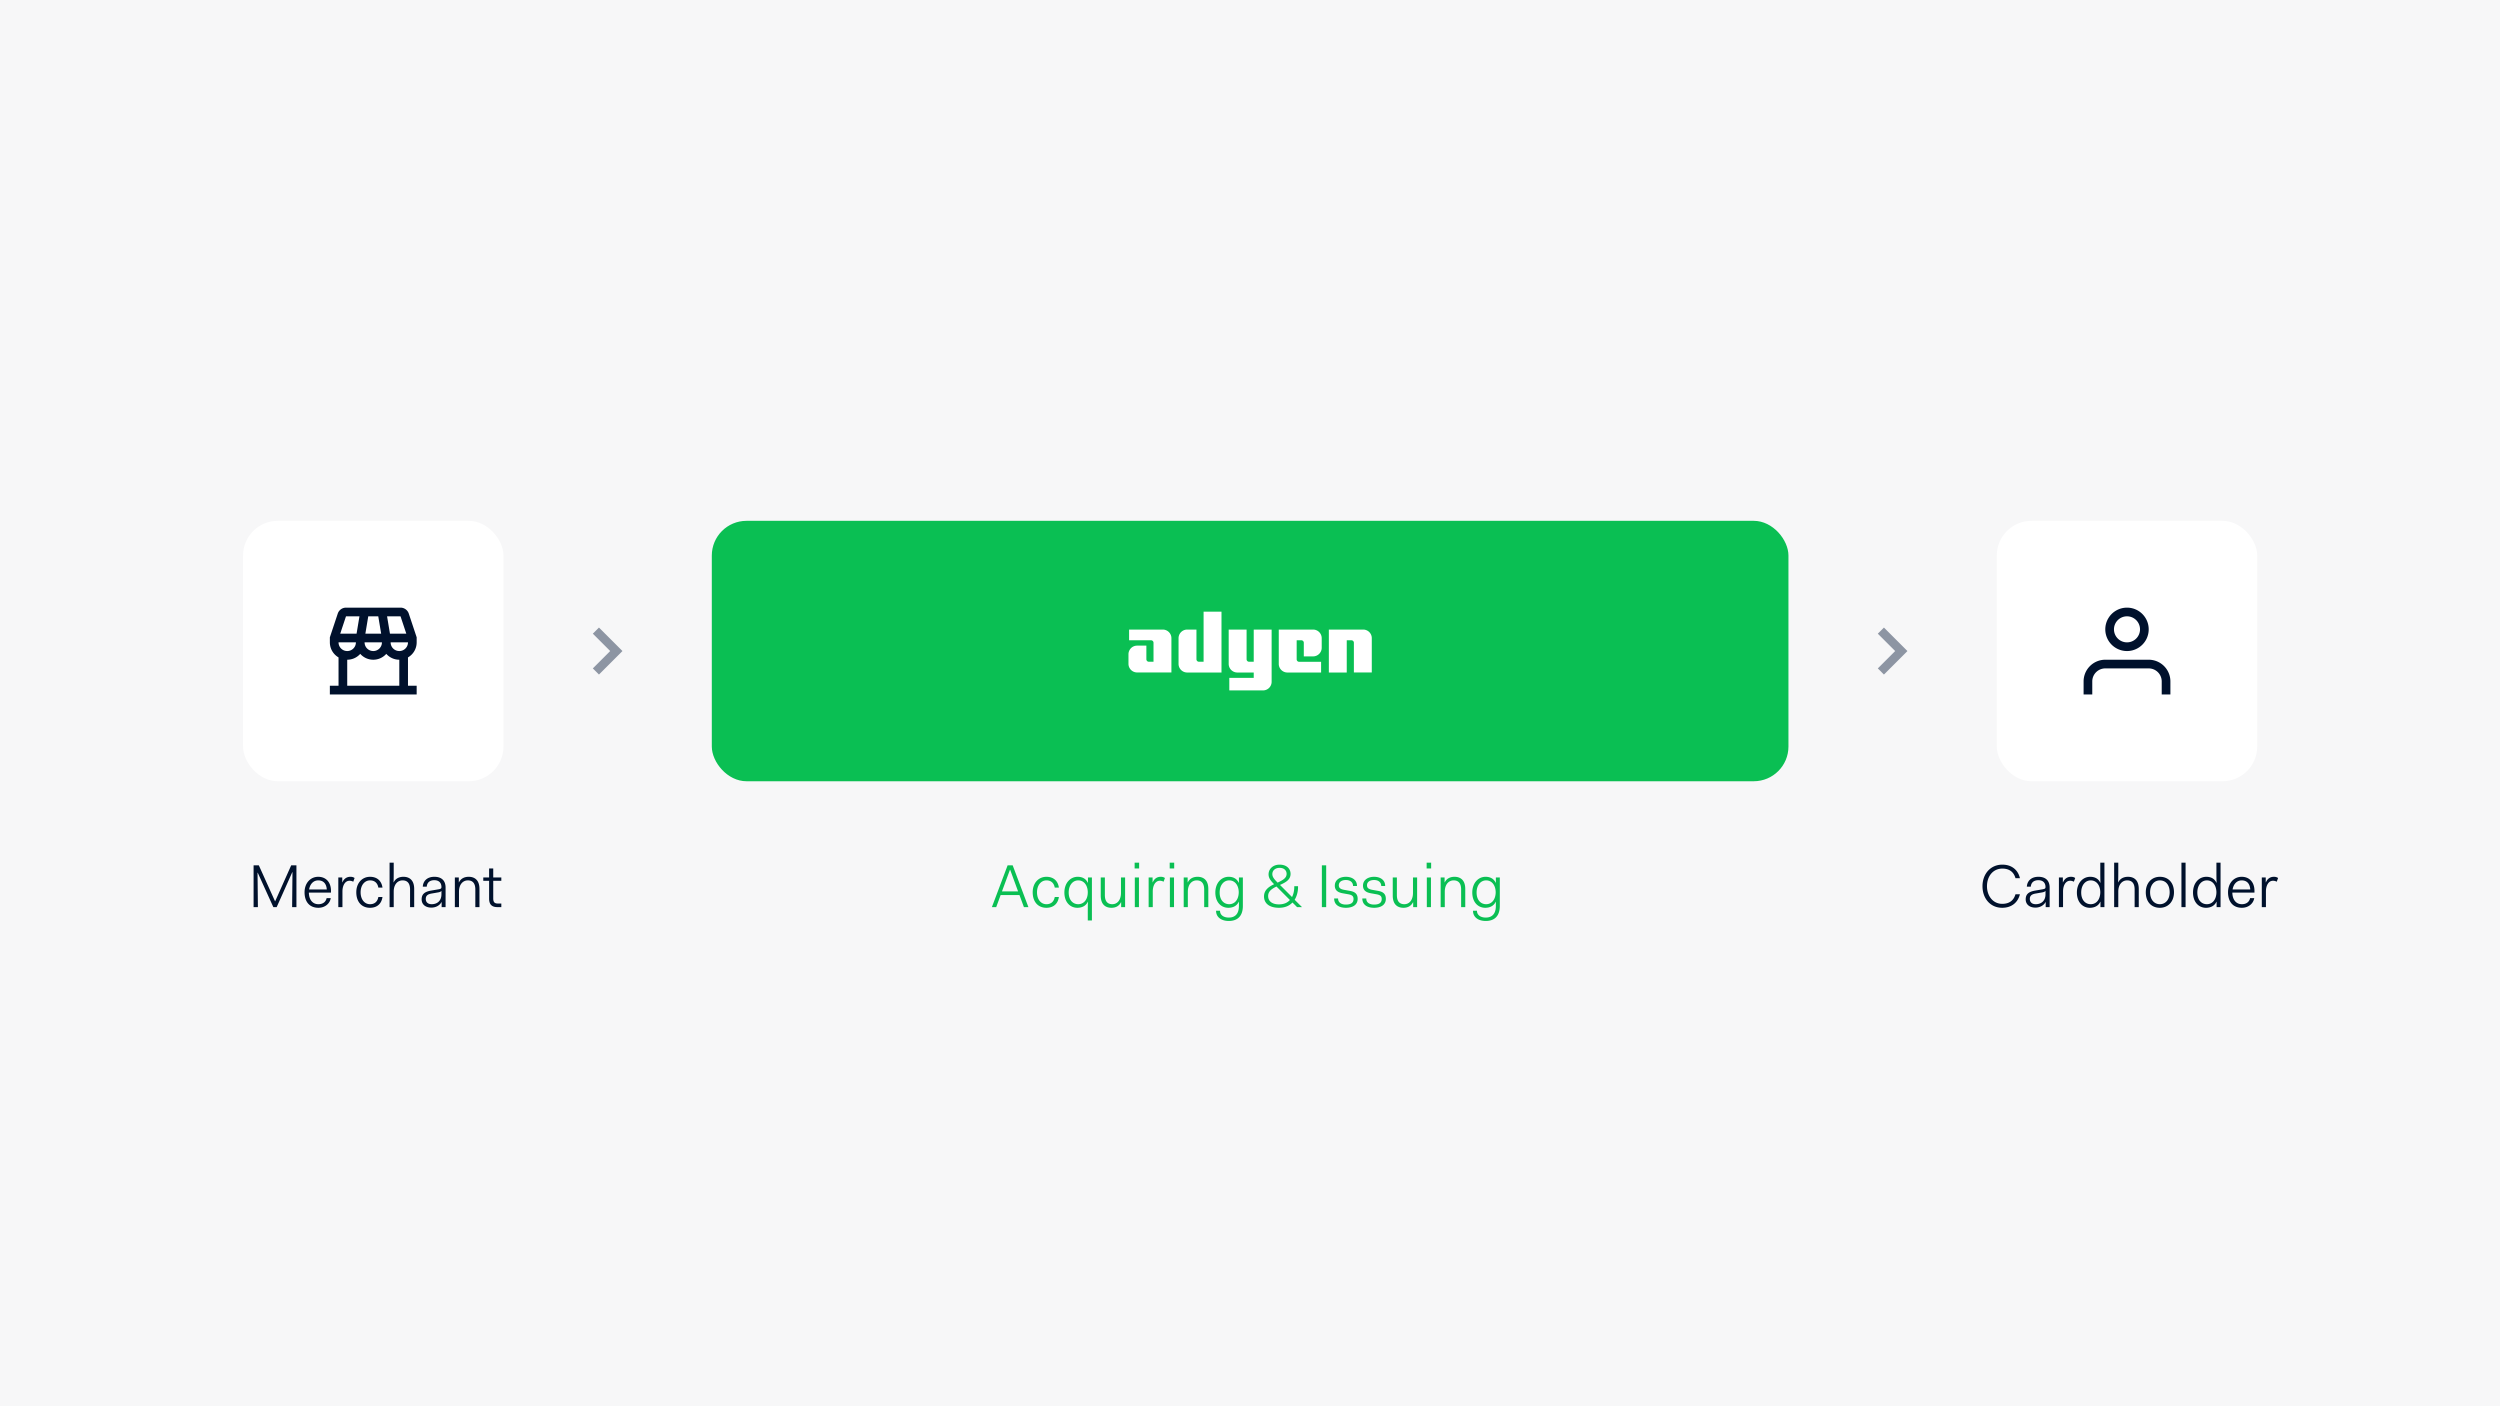 <svg xmlns="http://www.w3.org/2000/svg" fill="none" viewBox="0 0 576 324"><path fill="#F7F7F8" d="M0 0H576V324H0z"/><rect width="60" height="60" x="56" y="120" fill="#fff" rx="8"/><path fill="#00112C" d="M77.826 141.35A2.01 2.01 0 0 1 79.72 140h12.56a2 2 0 0 1 1.896 1.357l.003.007L96 146.838V148a4 4 0 0 1-2 3.466V158h2v2H76v-2h2v-6.534A4 4 0 0 1 76 148v-1.162l1.824-5.481zM92 158v-6a3.99 3.99 0 0 1-3-1.352A3.99 3.99 0 0 1 86 152a3.99 3.99 0 0 1-3-1.352A3.99 3.99 0 0 1 80 152v6zm-8-10c0 1.108.892 2 2 2s2-.892 2-2zm8 2c1.108 0 2-.892 2-2h-4c0 1.108.892 2 2 2m.283-7.998V142H89.18l.667 4h3.766zm-5.13-.002h-2.306l-.666 4h3.639zm-4.333 0h-3.097l-.001.001q-.006.004-.008.008L78.387 146h3.766zM80 150c1.108 0 2-.892 2-2h-4c0 1.108.892 2 2 2"/><path fill="#8D95A3" d="m136.586 154 4-4-4-4 1.414-1.414 5.414 5.414-5.414 5.414z"/><rect width="248.06" height="60" x="164" y="120" fill="#0ABF53" rx="8"/><path fill="#fff" fill-rule="evenodd" d="M277.307 152.466h-1.077a.57.57 0 0 1-.567-.567v-6.846h-2.141a1.99 1.99 0 0 0-1.984 1.984v5.925a1.99 1.99 0 0 0 1.984 1.985h7.91v-14.019h-4.125zm-9.398-7.413h-7.767v2.466h5.06a.57.57 0 0 1 .567.567v4.38h-1.077a.57.57 0 0 1-.567-.567v-3.146h-2.141a1.99 1.99 0 0 0-1.984 1.984v2.211a1.99 1.99 0 0 0 1.984 1.985h7.91v-7.91c0-1.077-.893-1.97-1.985-1.97m19.873 7.413h1.077v-7.413h4.125v12.034a1.99 1.99 0 0 1-1.984 1.985h-7.768v-2.892h5.627v-1.233h-3.784a1.99 1.99 0 0 1-1.985-1.985v-7.909h4.125v6.846c0 .312.255.567.567.567m14.756-7.413h-7.91v7.909a1.99 1.99 0 0 0 1.985 1.985h7.767v-2.466h-5.06a.57.57 0 0 1-.567-.567v-4.395h1.077a.57.57 0 0 1 .567.567v3.147h2.141a1.99 1.99 0 0 0 1.984-1.984v-2.211a1.99 1.99 0 0 0-1.984-1.985m3.628 0h7.91c1.105 0 1.984.893 1.984 1.97v7.91h-4.125v-6.847a.57.57 0 0 0-.567-.567h-1.077v7.428h-4.125z" clip-rule="evenodd"/><path fill="#8D95A3" d="m432.646 154 4-4-4-4 1.414-1.414 5.414 5.414-5.414 5.414z"/><rect width="60" height="60" x="460.06" y="120" fill="#fff" rx="8"/><path fill="#00112C" d="M490.06 140a5 5 0 1 0 .001 10.001A5 5 0 0 0 490.06 140m-3 5a3 3 0 1 1 6 0 3 3 0 0 1-6 0M485.06 152a5 5 0 0 0-5 5v3h2v-3a3 3 0 0 1 3-3h10a3 3 0 0 1 3 3v3h2v-3a5 5 0 0 0-5-5zM112.691 207.04v-4.102h-1.344v-.77h1.344v-2.072h.952v2.072h1.862v.77h-1.862v4.06c0 .882.322 1.176 1.092 1.176h.77V209h-.896c-1.288 0-1.918-.616-1.918-1.96M104.799 209v-6.832h.91v1.12h.042c.406-.854 1.232-1.274 2.24-1.274 1.344 0 2.478.742 2.478 2.8V209h-.952v-4.06c0-1.526-.7-2.1-1.722-2.1-1.12 0-2.044.91-2.044 2.604V209zM97.146 207.222c0-1.19.658-1.764 2.17-2.03l1.47-.252c.714-.112.924-.182.924-.56 0-.966-.574-1.582-1.638-1.582s-1.68.546-1.75 1.498h-.91c.07-1.344 1.036-2.282 2.66-2.282 1.694 0 2.59.91 2.59 2.492V209h-.91v-1.218c-.392.784-1.274 1.33-2.366 1.33-1.386 0-2.24-.77-2.24-1.89m4.564-1.19v-.77c-.154.182-.406.294-.784.35l-1.442.252c-.938.154-1.386.49-1.386 1.26 0 .714.476 1.204 1.358 1.204 1.26 0 2.254-.756 2.254-2.296M89.76 209v-10.248h.952v2.044c0 .35 0 1.82-.042 2.492h.042c.406-.854 1.232-1.274 2.24-1.274 1.344 0 2.478.742 2.478 2.8V209h-.952v-4.06c0-1.526-.7-2.1-1.722-2.1-1.12 0-2.044.91-2.044 2.576V209zM82.091 205.584c0-2.17 1.372-3.57 3.164-3.57 1.666 0 2.66.98 2.87 2.492h-.952c-.182-1.008-.798-1.666-1.918-1.666-1.232 0-2.17 1.106-2.17 2.744s.896 2.744 2.17 2.744c1.12 0 1.736-.658 1.918-1.666h.952c-.21 1.512-1.204 2.492-2.87 2.492-1.96 0-3.164-1.4-3.164-3.57M77.947 209v-6.832h.91v1.12h.042c.322-.784.952-1.274 1.834-1.274.294 0 .63.042.966.28l-.308.854a1.77 1.77 0 0 0-.854-.224c-1.078 0-1.638 1.162-1.638 2.464V209zM70.17 205.584c0-2.114 1.343-3.57 3.15-3.57 1.721 0 2.94 1.19 2.94 3.248v.392h-5.097v.056c.042 1.582.854 2.618 2.198 2.618 1.106 0 1.736-.616 1.89-1.4h.952c-.182 1.232-1.316 2.226-2.842 2.226-2.058 0-3.192-1.4-3.192-3.57m3.15-2.744c-1.079 0-1.89.812-2.1 2.1h4.073c-.098-1.414-.84-2.1-1.974-2.1M58.427 209v-9.632h1.204l3.738 8.288h.028l3.696-8.288h1.204V209h-.994l.084-8.064h-.042L63.747 209h-.77l-3.598-7.938h-.042l.084 7.938zM521.117 209v-6.832h.91v1.12h.042c.322-.784.952-1.274 1.834-1.274.294 0 .63.042.966.28l-.308.854a1.77 1.77 0 0 0-.854-.224c-1.078 0-1.638 1.162-1.638 2.464V209zM513.339 205.584c0-2.114 1.344-3.57 3.15-3.57 1.722 0 2.94 1.19 2.94 3.248v.392h-5.096v.056c.042 1.582.854 2.618 2.198 2.618 1.106 0 1.736-.616 1.89-1.4h.952c-.182 1.232-1.316 2.226-2.842 2.226-2.058 0-3.192-1.4-3.192-3.57m3.15-2.744c-1.078 0-1.89.812-2.1 2.1h4.074c-.098-1.414-.84-2.1-1.974-2.1M505.273 205.64c0-2.198 1.372-3.626 3.066-3.626 1.064 0 1.89.434 2.324 1.372h.042c-.042-.658-.042-2.212-.042-2.548v-2.086h.952V209h-.91v-1.232h-.042c-.434.952-1.344 1.386-2.408 1.386-1.68 0-2.982-1.316-2.982-3.514m.994 0c0 1.736.966 2.688 2.198 2.688 1.204 0 2.128-.952 2.198-2.618v-.252c-.07-1.652-.994-2.618-2.198-2.618-1.232 0-2.198 1.078-2.198 2.8M502.605 209v-10.248h.952V209zM494.39 205.584c0-2.184 1.386-3.57 3.248-3.57 1.974 0 3.248 1.386 3.248 3.57s-1.386 3.57-3.248 3.57c-1.974 0-3.248-1.386-3.248-3.57m.994 0c0 1.666.924 2.744 2.254 2.744 1.302 0 2.254-1.078 2.254-2.744 0-1.722-.91-2.744-2.254-2.744-1.302 0-2.254 1.078-2.254 2.744M487.101 209v-10.248h.952v2.044c0 .35 0 1.82-.042 2.492h.042c.406-.854 1.232-1.274 2.24-1.274 1.344 0 2.478.742 2.478 2.8V209h-.952v-4.06c0-1.526-.7-2.1-1.722-2.1-1.12 0-2.044.91-2.044 2.576V209zM478.517 205.64c0-2.198 1.372-3.626 3.066-3.626 1.064 0 1.89.434 2.324 1.372h.042c-.042-.658-.042-2.212-.042-2.548v-2.086h.952V209h-.91v-1.232h-.042c-.434.952-1.344 1.386-2.408 1.386-1.68 0-2.982-1.316-2.982-3.514m.994 0c0 1.736.966 2.688 2.198 2.688 1.204 0 2.128-.952 2.198-2.618v-.252c-.07-1.652-.994-2.618-2.198-2.618-1.232 0-2.198 1.078-2.198 2.8M474.373 209v-6.832h.91v1.12h.042c.322-.784.952-1.274 1.834-1.274.294 0 .63.042.966.28l-.308.854a1.77 1.77 0 0 0-.854-.224c-1.078 0-1.638 1.162-1.638 2.464V209zM466.72 207.222c0-1.19.658-1.764 2.17-2.03l1.47-.252c.714-.112.924-.182.924-.56 0-.966-.574-1.582-1.638-1.582s-1.68.546-1.75 1.498h-.91c.07-1.344 1.036-2.282 2.66-2.282 1.694 0 2.59.91 2.59 2.492V209h-.91v-1.218c-.392.784-1.274 1.33-2.366 1.33-1.386 0-2.24-.77-2.24-1.89m4.564-1.19v-.77c-.154.182-.406.294-.784.35l-1.442.252c-.938.154-1.386.49-1.386 1.26 0 .714.476 1.204 1.358 1.204 1.26 0 2.254-.756 2.254-2.296M456.766 204.184c0-2.814 1.834-4.97 4.578-4.97 2.212 0 3.626 1.274 4.046 3.122h-1.022c-.392-1.4-1.386-2.212-3.024-2.212-2.142 0-3.542 1.75-3.542 4.06 0 2.282 1.414 4.06 3.5 4.06 1.694 0 2.66-.812 3.066-2.212h1.022c-.448 1.848-1.862 3.122-4.088 3.122-2.702 0-4.536-2.114-4.536-4.97"/><path fill="#0ABF53" d="M339.382 209.84h.91c0 .994.84 1.568 2.03 1.568 1.288 0 2.324-.686 2.324-2.702v-.924h-.042c-.448.952-1.344 1.372-2.408 1.372-1.68 0-2.982-1.316-2.982-3.514s1.372-3.626 3.066-3.626c1.064 0 1.89.434 2.324 1.372h.042v-1.218h.91v6.538c0 2.576-1.442 3.486-3.234 3.486-1.68 0-2.94-.826-2.94-2.352m.826-4.2c0 1.736.966 2.688 2.198 2.688 1.204 0 2.128-.952 2.198-2.618v-.252c-.07-1.652-.994-2.618-2.198-2.618-1.232 0-2.198 1.078-2.198 2.8M331.926 209v-6.832h.91v1.12h.042c.406-.854 1.232-1.274 2.24-1.274 1.344 0 2.478.742 2.478 2.8V209h-.952v-4.06c0-1.526-.7-2.1-1.722-2.1-1.12 0-2.044.91-2.044 2.604V209zM328.698 200.096v-1.344h1.036v1.344zm.042 8.904v-6.832h.952V209zM320.89 206.354v-4.186h.952v4.06c0 1.526.7 2.1 1.708 2.1 1.12 0 2.002-.896 2.002-2.618v-3.542h.952V209h-.91v-1.12h-.042c-.434.882-1.232 1.274-2.198 1.274-1.344 0-2.464-.742-2.464-2.8M313.879 207.012h.91c0 1.008.84 1.4 1.778 1.4 1.162 0 1.778-.392 1.778-1.288 0-.658-.35-.924-1.176-1.078l-1.26-.224c-.896-.154-1.876-.518-1.876-1.764 0-1.288 1.106-2.044 2.562-2.044 1.386 0 2.548.7 2.548 2.114h-.91c0-.882-.686-1.372-1.638-1.372s-1.638.42-1.638 1.218c0 .63.406.896 1.246 1.05l1.26.224c1.05.182 1.834.588 1.834 1.834 0 1.4-1.134 2.072-2.702 2.072-1.638 0-2.716-.728-2.716-2.142M307.385 207.012h.91c0 1.008.84 1.4 1.778 1.4 1.162 0 1.778-.392 1.778-1.288 0-.658-.35-.924-1.176-1.078l-1.26-.224c-.896-.154-1.876-.518-1.876-1.764 0-1.288 1.106-2.044 2.562-2.044 1.386 0 2.548.7 2.548 2.114h-.91c0-.882-.686-1.372-1.638-1.372s-1.638.42-1.638 1.218c0 .63.406.896 1.246 1.05l1.26.224c1.05.182 1.834.588 1.834 1.834 0 1.4-1.134 2.072-2.702 2.072-1.638 0-2.716-.728-2.716-2.142M304.558 209v-9.632h.994V209zM291.229 206.536c0-1.484 1.134-2.254 2.324-2.814-.84-.854-1.274-1.442-1.274-2.282 0-1.176.952-2.226 2.548-2.226 1.554 0 2.52.896 2.52 2.128 0 1.386-1.19 1.988-2.436 2.548l2.772 2.786c.378-.728.518-1.568.518-2.338v-.154h.868v.28c0 .658-.154 1.834-.784 2.842l1.694 1.694h-1.134l-1.064-1.064c-.658.714-1.652 1.218-3.108 1.218-2.198 0-3.444-1.008-3.444-2.618m3.444 1.834c1.176 0 1.974-.406 2.52-1.008l-3.094-3.108c-1.036.518-1.918 1.064-1.918 2.198 0 1.232.994 1.918 2.492 1.918m-1.526-6.972c0 .658.434 1.176 1.218 1.96 1.092-.532 2.072-1.008 2.072-2.016 0-.77-.56-1.386-1.61-1.386-1.078 0-1.68.658-1.68 1.442M280.183 209.84h.91c0 .994.84 1.568 2.03 1.568 1.288 0 2.324-.686 2.324-2.702v-.924h-.042c-.448.952-1.344 1.372-2.408 1.372-1.68 0-2.982-1.316-2.982-3.514s1.372-3.626 3.066-3.626c1.064 0 1.89.434 2.324 1.372h.042v-1.218h.91v6.538c0 2.576-1.442 3.486-3.234 3.486-1.68 0-2.94-.826-2.94-2.352m.826-4.2c0 1.736.966 2.688 2.198 2.688 1.204 0 2.128-.952 2.198-2.618v-.252c-.07-1.652-.994-2.618-2.198-2.618-1.232 0-2.198 1.078-2.198 2.8M272.726 209v-6.832h.91v1.12h.042c.406-.854 1.232-1.274 2.24-1.274 1.344 0 2.478.742 2.478 2.8V209h-.952v-4.06c0-1.526-.7-2.1-1.722-2.1-1.12 0-2.044.91-2.044 2.604V209zM269.499 200.096v-1.344h1.036v1.344zm.042 8.904v-6.832h.952V209zM264.646 209v-6.832h.91v1.12h.042c.322-.784.952-1.274 1.834-1.274.294 0 .63.042.966.28l-.308.854a1.77 1.77 0 0 0-.854-.224c-1.078 0-1.638 1.162-1.638 2.464V209zM261.419 200.096v-1.344h1.036v1.344zm.042 8.904v-6.832h.952V209zM253.61 206.354v-4.186h.952v4.06c0 1.526.7 2.1 1.708 2.1 1.12 0 2.002-.896 2.002-2.618v-3.542h.952V209h-.91v-1.12h-.042c-.434.882-1.232 1.274-2.198 1.274-1.344 0-2.464-.742-2.464-2.8M250.624 212.08v-1.75c0-.336 0-1.89.042-2.548h-.042c-.448.952-1.344 1.372-2.408 1.372-1.68 0-2.982-1.316-2.982-3.514s1.372-3.626 3.066-3.626c1.064 0 1.89.434 2.324 1.372h.042v-1.218h.91v9.912zm-4.396-6.44c0 1.736.966 2.688 2.198 2.688s2.198-1.008 2.198-2.744v-.126c-.07-1.652-.994-2.618-2.198-2.618-1.232 0-2.198 1.078-2.198 2.8M237.933 205.584c0-2.17 1.372-3.57 3.164-3.57 1.666 0 2.66.98 2.87 2.492h-.952c-.182-1.008-.798-1.666-1.918-1.666-1.232 0-2.17 1.106-2.17 2.744s.896 2.744 2.17 2.744c1.12 0 1.736-.658 1.918-1.666h.952c-.21 1.512-1.204 2.492-2.87 2.492-1.96 0-3.164-1.4-3.164-3.57M228.531 209l3.626-9.632h1.162l3.626 9.632h-1.036l-1.022-2.772h-4.34L229.525 209zm2.324-3.626h3.71l-1.82-4.97h-.056z"/></svg>